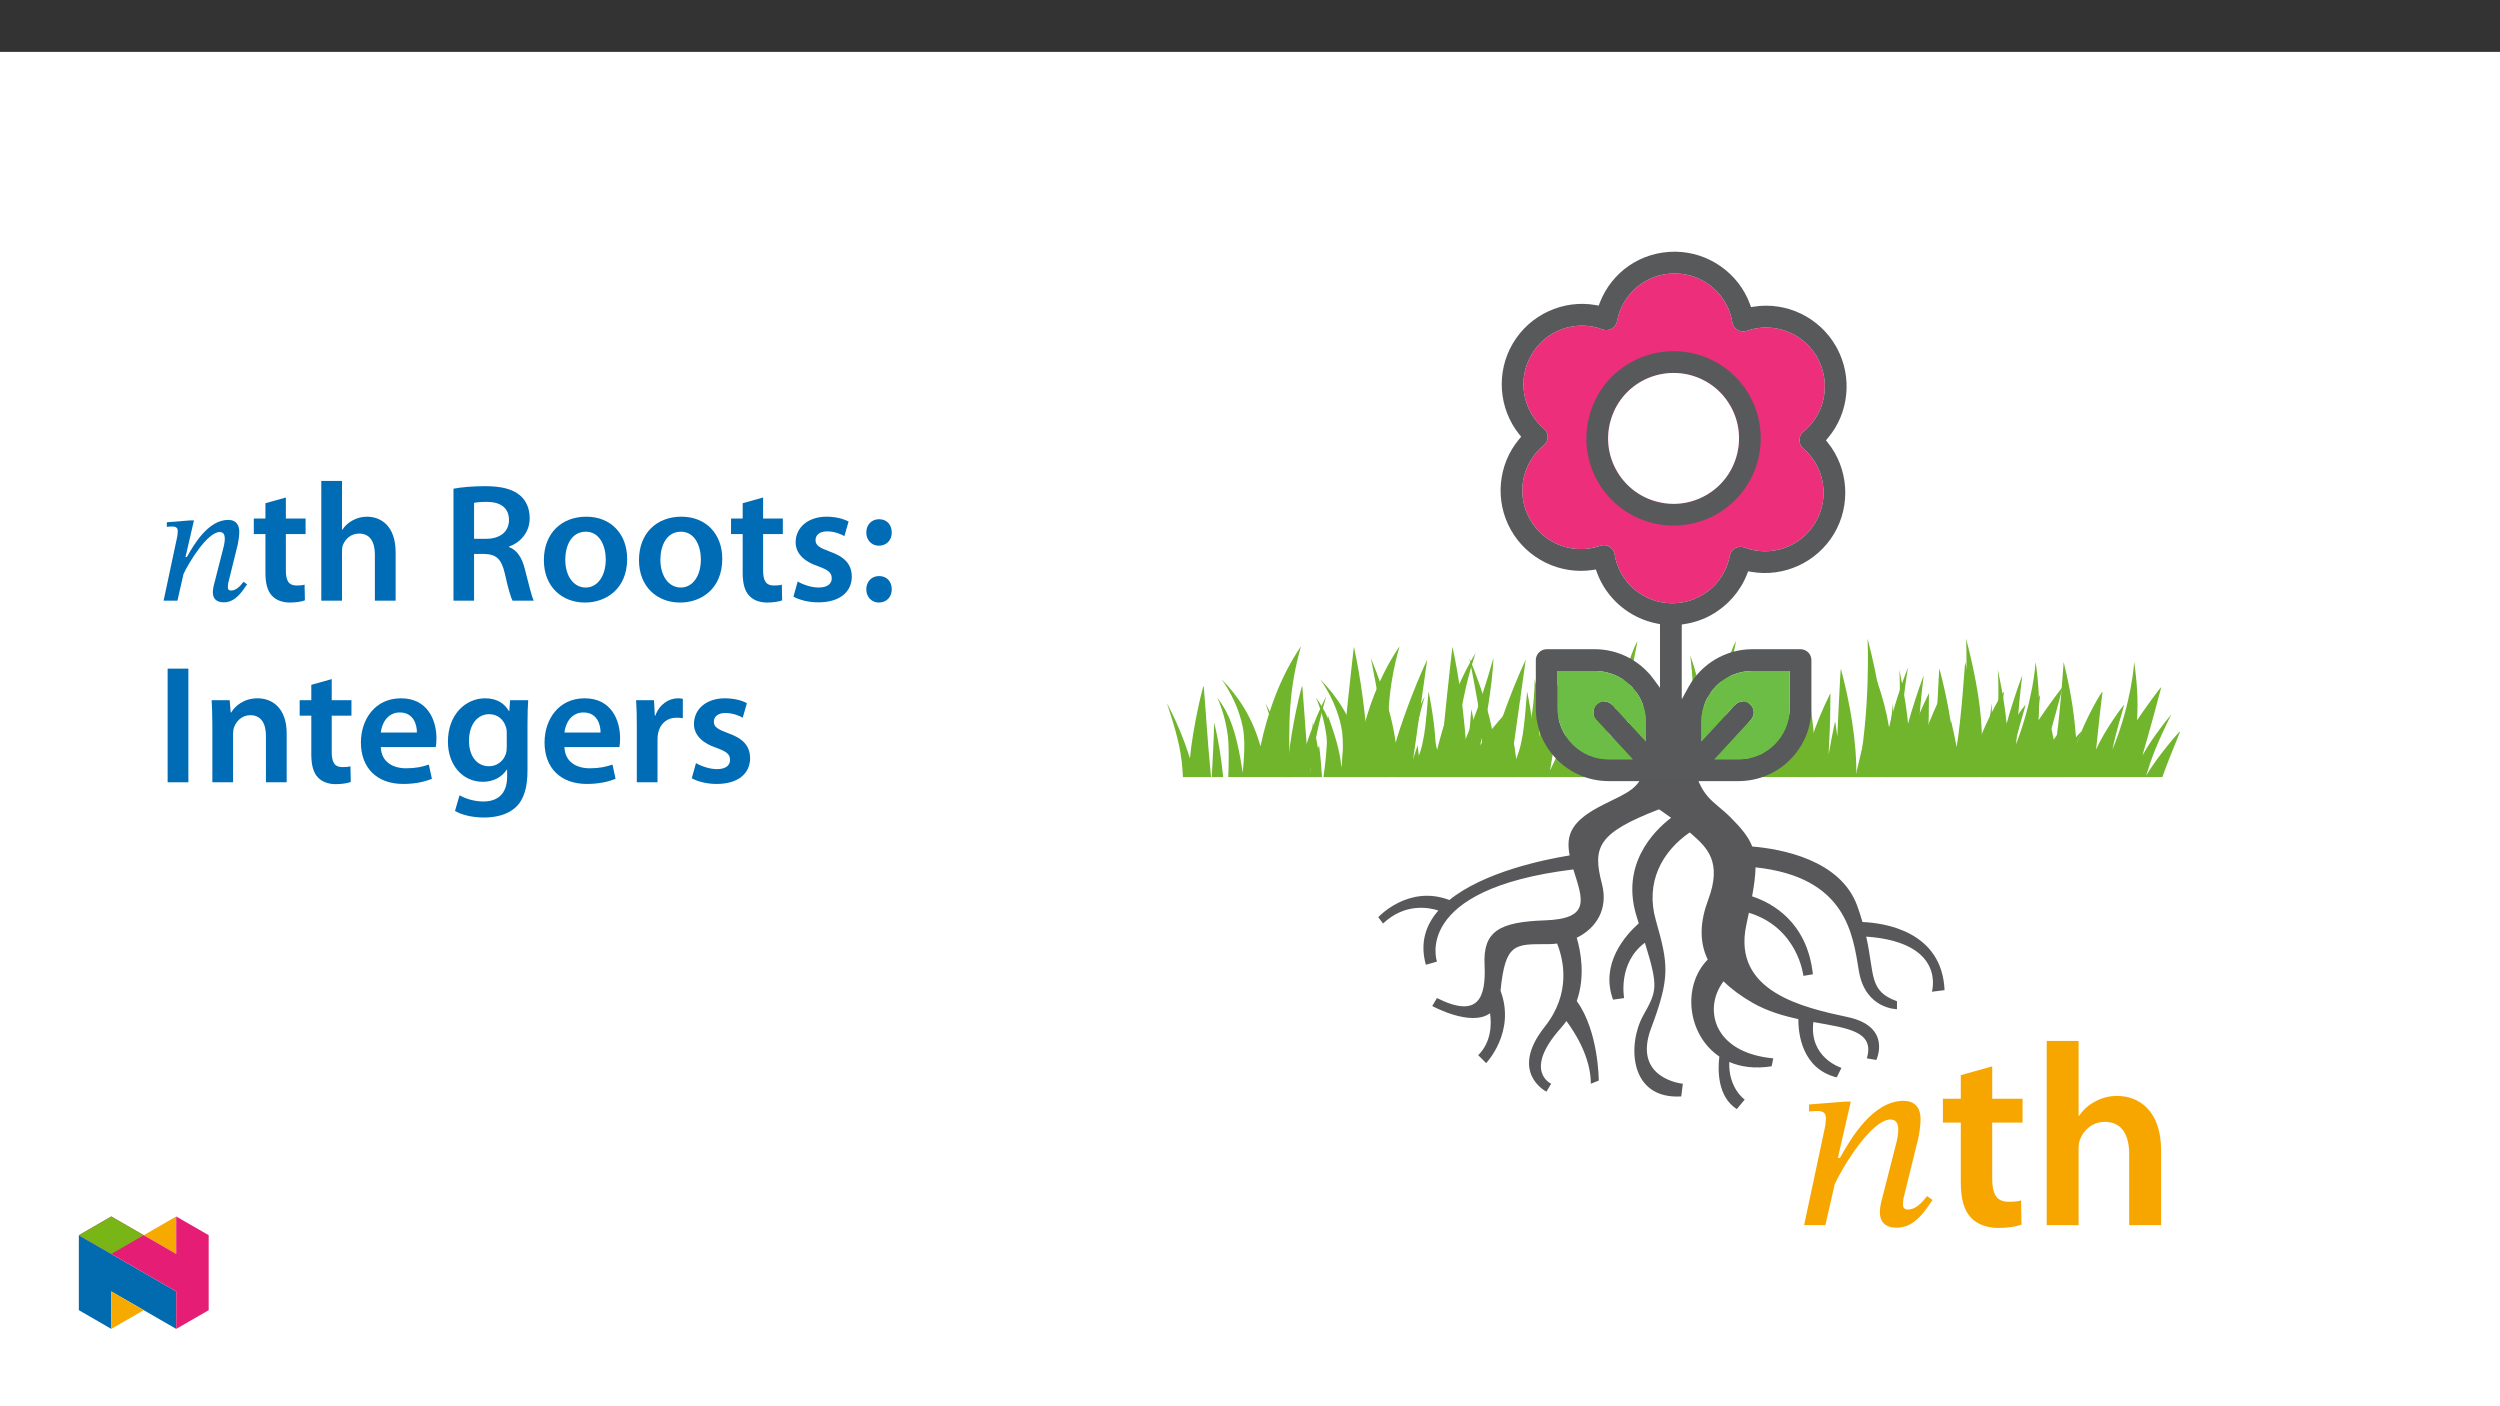 ﻿<?xml version="1.0" encoding="utf-8"?>
<svg xmlns="http://www.w3.org/2000/svg" xmlns:xlink="http://www.w3.org/1999/xlink" viewBox="0 0 960 540" version="1.1">
  <rect x="0" y="0" width="960" height="540" fill="#333333" stroke="none"/>
  <defs>
    <g>
      <symbol overflow="visible" id="glyph0-0">
        <path style="stroke:none;" d="M 31.875 -16.938 L 31.875 -18.531 C 31.875 -29.391 47.922 -37.156 47.922 -51.812 C 47.922 -62.172 39.25 -66.656 29.484 -66.656 C 19.422 -66.656 12.547 -60.969 12.547 -52.906 C 12.547 -48.219 14.453 -45.922 17.641 -45.922 C 20.031 -45.922 22.109 -47.219 22.109 -50.312 C 22.109 -54.094 20.031 -54.203 20.031 -57.484 C 20.031 -60.578 22.719 -62.859 28.594 -62.859 C 34.969 -62.859 38.953 -59.375 38.953 -51.5 C 38.953 -36.156 27.891 -32.484 27.891 -19.531 L 27.891 -16.938 Z M 35.672 -4.781 C 35.672 -7.875 33.578 -10.656 30.094 -10.656 C 26.406 -10.656 24.203 -7.969 24.203 -4.781 C 24.203 -1.5 26.109 0.797 29.984 0.797 C 33.578 0.797 35.672 -1.594 35.672 -4.781 Z M 59.281 16.844 L 59.281 -78.203 L 1 -78.203 L 1 16.844 Z M 54.094 11.562 L 6.078 11.562 L 6.078 -73.125 L 54.094 -73.125 Z M 54.094 11.562 " />
      </symbol>
      <symbol overflow="visible" id="glyph0-1">
        <path style="stroke:none;" d="M 51.906 -11.156 C 50.406 -9.266 47.922 -5.984 44.531 -5.984 C 43.141 -5.984 42.641 -6.781 42.641 -7.875 C 42.641 -9.062 42.844 -10.266 42.844 -10.266 L 48.516 -33.281 C 48.812 -34.672 49.406 -38.062 49.406 -40.641 C 49.406 -44.234 47.922 -47.719 42.844 -47.719 C 31.078 -47.719 22.609 -33.281 18.438 -25.797 L 17.641 -25.797 L 22.609 -47.422 L 20.422 -47.422 L 6.578 -46.328 L 6.578 -43.641 C 6.578 -43.641 8.562 -43.828 9.859 -43.828 C 12.156 -43.828 13.047 -42.844 13.047 -41.141 C 13.047 -39.656 12.75 -37.859 12.75 -37.859 L 4.688 0 L 12.859 0 L 16.438 -15.734 C 19.625 -22.609 30.578 -40.547 37.859 -40.547 C 40.156 -40.547 40.844 -38.859 40.844 -36.562 C 40.844 -34.562 40.156 -31.781 40.156 -31.781 L 34.266 -8.766 C 34.172 -8.266 33.766 -6.469 33.766 -4.875 C 33.766 -1.891 35.266 1 40.25 1 C 47.422 1 51.406 -5.984 54 -9.656 Z M 51.906 -11.156 " />
      </symbol>
      <symbol overflow="visible" id="glyph1-0">
        <path style="stroke:none;" d="M 0 0 L 49.812 0 L 49.812 -69.734 L 0 -69.734 Z M 24.906 -39.359 L 7.969 -64.75 L 41.844 -64.75 Z M 27.891 -34.875 L 44.828 -60.266 L 44.828 -9.469 Z M 7.969 -4.984 L 24.906 -30.391 L 41.844 -4.984 Z M 4.984 -60.266 L 21.922 -34.875 L 4.984 -9.469 Z M 4.984 -60.266 " />
      </symbol>
      <symbol overflow="visible" id="glyph1-1">
        <path style="stroke:none;" d="M 8.562 -57.578 L 8.562 -48.516 L 1.688 -48.516 L 1.688 -39.359 L 8.562 -39.359 L 8.562 -16.531 C 8.562 -10.156 9.766 -5.672 12.453 -2.891 C 14.75 -0.406 18.438 1.094 23.016 1.094 C 26.797 1.094 30.094 0.5 31.875 -0.203 L 31.688 -9.469 C 30.281 -9.062 29.094 -8.969 26.906 -8.969 C 22.219 -8.969 20.625 -11.953 20.625 -17.938 L 20.625 -39.359 L 32.281 -39.359 L 32.281 -48.516 L 20.625 -48.516 L 20.625 -60.969 Z M 8.562 -57.578 " />
      </symbol>
      <symbol overflow="visible" id="glyph1-2">
        <path style="stroke:none;" d="M 6.578 0 L 18.828 0 L 18.828 -29.094 C 18.828 -30.391 18.922 -31.688 19.328 -32.781 C 20.719 -36.469 24.109 -39.656 28.891 -39.656 C 35.672 -39.656 38.25 -34.266 38.25 -27.297 L 38.25 0 L 50.516 0 L 50.516 -28.594 C 50.516 -44.141 41.844 -49.609 33.578 -49.609 C 30.484 -49.609 27.594 -48.812 25.109 -47.422 C 22.609 -46.125 20.516 -44.234 19.031 -41.938 L 18.828 -41.938 L 18.828 -70.734 L 6.578 -70.734 Z M 6.578 0 " />
      </symbol>
      <symbol overflow="visible" id="glyph2-0">
        <path style="stroke:none;" d="M 20.719 -11 L 20.719 -12.047 C 20.719 -19.094 31.141 -24.156 31.141 -33.672 C 31.141 -40.406 25.516 -43.312 19.172 -43.312 C 12.625 -43.312 8.156 -39.625 8.156 -34.375 C 8.156 -31.344 9.391 -29.844 11.453 -29.844 C 13.016 -29.844 14.375 -30.688 14.375 -32.703 C 14.375 -35.156 13.016 -35.219 13.016 -37.359 C 13.016 -39.375 14.766 -40.859 18.578 -40.859 C 22.734 -40.859 25.312 -38.594 25.312 -33.469 C 25.312 -23.5 18.125 -21.109 18.125 -12.688 L 18.125 -11 Z M 23.188 -3.109 C 23.188 -5.109 21.828 -6.922 19.547 -6.922 C 17.156 -6.922 15.734 -5.188 15.734 -3.109 C 15.734 -0.969 16.969 0.516 19.484 0.516 C 21.828 0.516 23.188 -1.031 23.188 -3.109 Z M 38.531 10.938 L 38.531 -50.828 L 0.641 -50.828 L 0.641 10.938 Z M 35.156 7.516 L 3.953 7.516 L 3.953 -47.531 L 35.156 -47.531 Z M 35.156 7.516 " />
      </symbol>
      <symbol overflow="visible" id="glyph2-1">
        <path style="stroke:none;" d="M 33.734 -7.25 C 32.766 -6.016 31.141 -3.891 28.938 -3.891 C 28.031 -3.891 27.719 -4.406 27.719 -5.109 C 27.719 -5.891 27.844 -6.672 27.844 -6.672 L 31.531 -21.625 C 31.734 -22.531 32.109 -24.734 32.109 -26.422 C 32.109 -28.75 31.141 -31.016 27.844 -31.016 C 20.203 -31.016 14.703 -21.625 11.984 -16.766 L 11.453 -16.766 L 14.703 -30.828 L 13.281 -30.828 L 4.281 -30.109 L 4.281 -28.359 C 4.281 -28.359 5.562 -28.484 6.406 -28.484 C 7.906 -28.484 8.484 -27.844 8.484 -26.734 C 8.484 -25.766 8.281 -24.609 8.281 -24.609 L 3.047 0 L 8.359 0 L 10.688 -10.234 C 12.75 -14.703 19.875 -26.359 24.609 -26.359 C 26.094 -26.359 26.547 -25.25 26.547 -23.766 C 26.547 -22.469 26.094 -20.656 26.094 -20.656 L 22.281 -5.703 C 22.203 -5.375 21.953 -4.203 21.953 -3.172 C 21.953 -1.234 22.922 0.641 26.156 0.641 C 30.828 0.641 33.406 -3.891 35.094 -6.281 Z M 33.734 -7.25 " />
      </symbol>
      <symbol overflow="visible" id="glyph3-0">
        <path style="stroke:none;" d="M 0 0 L 32.375 0 L 32.375 -45.328 L 0 -45.328 Z M 16.188 -25.578 L 5.188 -42.094 L 27.188 -42.094 Z M 18.125 -22.656 L 29.141 -39.172 L 29.141 -6.156 Z M 5.188 -3.234 L 16.188 -19.75 L 27.188 -3.234 Z M 3.234 -39.172 L 14.25 -22.656 L 3.234 -6.156 Z M 3.234 -39.172 " />
      </symbol>
      <symbol overflow="visible" id="glyph3-1">
        <path style="stroke:none;" d="M 5.562 -37.422 L 5.562 -31.531 L 1.094 -31.531 L 1.094 -25.578 L 5.562 -25.578 L 5.562 -10.75 C 5.562 -6.609 6.344 -3.688 8.094 -1.875 C 9.578 -0.266 11.984 0.719 14.953 0.719 C 17.422 0.719 19.547 0.328 20.719 -0.125 L 20.594 -6.156 C 19.688 -5.891 18.906 -5.828 17.484 -5.828 C 14.438 -5.828 13.406 -7.766 13.406 -11.656 L 13.406 -25.578 L 20.984 -25.578 L 20.984 -31.531 L 13.406 -31.531 L 13.406 -39.625 Z M 5.562 -37.422 " />
      </symbol>
      <symbol overflow="visible" id="glyph3-2">
        <path style="stroke:none;" d="M 4.281 0 L 12.234 0 L 12.234 -18.906 C 12.234 -19.75 12.297 -20.594 12.562 -21.297 C 13.469 -23.703 15.672 -25.766 18.781 -25.766 C 23.188 -25.766 24.859 -22.281 24.859 -17.734 L 24.859 0 L 32.828 0 L 32.828 -18.578 C 32.828 -28.688 27.188 -32.25 21.828 -32.25 C 19.812 -32.25 17.938 -31.734 16.312 -30.828 C 14.703 -29.984 13.344 -28.75 12.375 -27.266 L 12.234 -27.266 L 12.234 -45.969 L 4.281 -45.969 Z M 4.281 0 " />
      </symbol>
      <symbol overflow="visible" id="glyph3-3">
        <path style="stroke:none;" d="M 4.594 0 L 12.5 0 L 12.5 -17.938 L 16.516 -17.938 C 21.047 -17.812 23.047 -16 24.344 -10.297 C 25.516 -4.859 26.609 -1.297 27.266 0 L 35.422 0 C 34.578 -1.688 33.406 -6.734 31.984 -12.172 C 30.953 -16.375 29.078 -19.422 25.906 -20.594 L 25.906 -20.781 C 30.047 -22.203 33.859 -26.031 33.859 -31.656 C 33.859 -35.422 32.5 -38.469 30.109 -40.469 C 27.125 -42.922 22.922 -43.969 16.641 -43.969 C 12.047 -43.969 7.641 -43.578 4.594 -43 Z M 12.5 -37.562 C 13.281 -37.75 14.891 -37.938 17.422 -37.938 C 22.594 -37.938 25.906 -35.672 25.906 -30.953 C 25.906 -26.609 22.594 -23.766 17.219 -23.766 L 12.5 -23.766 Z M 12.5 -37.562 " />
      </symbol>
      <symbol overflow="visible" id="glyph3-4">
        <path style="stroke:none;" d="M 18.578 -32.25 C 9.062 -32.25 2.266 -25.906 2.266 -15.547 C 2.266 -5.375 9.188 0.719 18.062 0.719 C 26.094 0.719 34.25 -4.469 34.25 -16.062 C 34.25 -25.641 27.969 -32.25 18.578 -32.25 Z M 18.391 -26.484 C 23.828 -26.484 26.031 -20.781 26.031 -15.859 C 26.031 -9.453 22.859 -5.047 18.328 -5.047 C 13.531 -5.047 10.484 -9.641 10.484 -15.734 C 10.484 -20.984 12.75 -26.484 18.391 -26.484 Z M 18.391 -26.484 " />
      </symbol>
      <symbol overflow="visible" id="glyph3-5">
        <path style="stroke:none;" d="M 2.328 -1.547 C 4.656 -0.266 8.094 0.641 11.906 0.641 C 20.266 0.641 24.734 -3.5 24.734 -9.266 C 24.672 -13.922 22.078 -16.828 16.312 -18.844 C 12.297 -20.328 10.812 -21.234 10.812 -23.25 C 10.812 -25.188 12.375 -26.609 15.219 -26.609 C 18 -26.609 20.594 -25.578 21.891 -24.797 L 23.5 -30.375 C 21.625 -31.406 18.578 -32.25 15.094 -32.25 C 7.766 -32.25 3.172 -27.969 3.172 -22.406 C 3.172 -18.641 5.703 -15.281 11.844 -13.203 C 15.734 -11.781 17.031 -10.75 17.031 -8.609 C 17.031 -6.547 15.469 -5.047 11.984 -5.047 C 9.125 -5.047 5.703 -6.281 3.953 -7.375 Z M 2.328 -1.547 " />
      </symbol>
      <symbol overflow="visible" id="glyph3-6">
        <path style="stroke:none;" d="M 8.094 -21.109 C 11.141 -21.109 13.078 -23.312 13.078 -26.156 C 13.078 -29.203 11.141 -31.281 8.219 -31.281 C 5.312 -31.281 3.297 -29.141 3.297 -26.156 C 3.297 -23.312 5.312 -21.109 8.094 -21.109 Z M 8.094 0.719 C 11.141 0.719 13.078 -1.484 13.078 -4.344 C 13.078 -7.375 11.141 -9.453 8.219 -9.453 C 5.312 -9.453 3.297 -7.312 3.297 -4.344 C 3.297 -1.484 5.312 0.719 8.094 0.719 Z M 8.094 0.719 " />
      </symbol>
      <symbol overflow="visible" id="glyph3-7">
        <path style="stroke:none;" d="M 4.594 -43.641 L 4.594 0 L 12.562 0 L 12.562 -43.641 Z M 4.594 -43.641 " />
      </symbol>
      <symbol overflow="visible" id="glyph3-8">
        <path style="stroke:none;" d="M 4.281 0 L 12.234 0 L 12.234 -18.578 C 12.234 -19.484 12.375 -20.469 12.625 -21.109 C 13.469 -23.5 15.672 -25.766 18.844 -25.766 C 23.188 -25.766 24.859 -22.344 24.859 -17.812 L 24.859 0 L 32.828 0 L 32.828 -18.719 C 32.828 -28.688 27.125 -32.25 21.625 -32.25 C 16.375 -32.25 12.953 -29.266 11.531 -26.812 L 11.328 -26.812 L 10.938 -31.531 L 4.016 -31.531 C 4.141 -28.812 4.281 -25.766 4.281 -22.141 Z M 4.281 0 " />
      </symbol>
      <symbol overflow="visible" id="glyph3-9">
        <path style="stroke:none;" d="M 31.016 -13.531 C 31.141 -14.25 31.281 -15.406 31.281 -16.906 C 31.281 -23.828 27.906 -32.25 17.672 -32.25 C 7.578 -32.25 2.266 -24.016 2.266 -15.281 C 2.266 -5.641 8.281 0.641 18.516 0.641 C 23.047 0.641 26.812 -0.188 29.531 -1.359 L 28.359 -6.797 C 25.906 -5.953 23.312 -5.375 19.625 -5.375 C 14.5 -5.375 10.094 -7.828 9.906 -13.531 Z M 9.906 -19.094 C 10.234 -22.344 12.297 -26.812 17.219 -26.812 C 22.531 -26.812 23.828 -22.016 23.766 -19.094 Z M 9.906 -19.094 " />
      </symbol>
      <symbol overflow="visible" id="glyph3-10">
        <path style="stroke:none;" d="M 32.828 -22.469 C 32.828 -26.812 32.953 -29.391 33.094 -31.531 L 26.156 -31.531 L 25.828 -27.328 L 25.703 -27.328 C 24.219 -29.922 21.438 -32.25 16.578 -32.25 C 9 -32.25 2.266 -25.969 2.266 -15.609 C 2.266 -6.672 7.828 -0.188 15.672 -0.188 C 19.875 -0.188 23.047 -2.078 24.859 -4.859 L 25 -4.859 L 25 -2.141 C 25 4.656 21.109 7.375 15.922 7.375 C 12.109 7.375 8.734 6.156 6.734 4.984 L 4.984 11 C 7.703 12.625 11.984 13.531 16 13.531 C 20.328 13.531 24.922 12.625 28.172 9.719 C 31.469 6.734 32.828 2 32.828 -4.594 Z M 24.859 -13.797 C 24.859 -12.891 24.797 -11.781 24.547 -11 C 23.641 -8.094 21.047 -6.156 18.062 -6.156 C 13.078 -6.156 10.359 -10.484 10.359 -15.859 C 10.359 -22.281 13.656 -26.156 18.125 -26.156 C 21.5 -26.156 23.766 -23.953 24.609 -21.047 C 24.797 -20.391 24.859 -19.688 24.859 -18.906 Z M 24.859 -13.797 " />
      </symbol>
      <symbol overflow="visible" id="glyph3-11">
        <path style="stroke:none;" d="M 4.281 0 L 12.234 0 L 12.234 -16.375 C 12.234 -17.219 12.297 -18.062 12.438 -18.781 C 13.141 -22.406 15.797 -24.797 19.547 -24.797 C 20.531 -24.797 21.234 -24.734 21.953 -24.609 L 21.953 -32.047 C 21.297 -32.188 20.844 -32.25 20.078 -32.25 C 16.641 -32.25 12.953 -29.984 11.391 -25.578 L 11.203 -25.578 L 10.875 -31.531 L 4.016 -31.531 C 4.203 -28.75 4.281 -25.641 4.281 -21.375 Z M 4.281 0 " />
      </symbol>
    </g>
    <clipPath id="clip1">
      <path d="M 760 254 L 837.184 254 L 837.184 299 L 760 299 Z M 760 254 " />
    </clipPath>
    <clipPath id="clip2">
      <path d="M 448.145 263 L 466 263 L 466 299 L 448.145 299 Z M 448.145 263 " />
    </clipPath>
    <clipPath id="clip3">
      <path d="M 529 291 L 747 291 L 747 425.898 L 529 425.898 Z M 529 291 " />
    </clipPath>
    <clipPath id="clip4">
      <path d="M 576 96.652 L 710 96.652 L 710 300 L 576 300 Z M 576 96.652 " />
    </clipPath>
    <clipPath id="clip5">
      <path d="M 30.277 474 L 68 474 L 68 510.301 L 30.277 510.301 Z M 30.277 474 " />
    </clipPath>
    <clipPath id="clip6">
      <path d="M 42 495 L 56 495 L 56 510.301 L 42 510.301 Z M 42 495 " />
    </clipPath>
    <clipPath id="clip7">
      <path d="M 55 467.125 L 68 467.125 L 68 482 L 55 482 Z M 55 467.125 " />
    </clipPath>
    <clipPath id="clip8">
      <path d="M 30.277 467.125 L 80.133 467.125 L 80.133 510.301 L 30.277 510.301 Z M 30.277 467.125 " />
    </clipPath>
    <clipPath id="clip9">
      <path d="M 30.277 467.125 L 56 467.125 L 56 482 L 30.277 482 Z M 30.277 467.125 " />
    </clipPath>
  </defs>
  <g id="surface1">
    <path style=" stroke:none;fill-rule:nonzero;fill:rgb(100%,100%,100%);fill-opacity:1;" d="M 0 559.926 L 960 559.926 L 960 19.926 L 0 19.926 Z M 0 559.926 " />
    <path style=" stroke:none;fill-rule:nonzero;fill:rgb(92.899%,17.999%,47.8%);fill-opacity:1;" d="M 592.848 164.598 C 584.555 157.496 582.57 145.516 588.141 136.109 C 593.688 126.684 605.141 122.633 615.379 126.492 C 616.539 126.93 617.824 126.828 618.902 126.219 C 619.984 125.605 620.734 124.559 620.957 123.34 C 622.93 112.676 632.176 105.008 643.004 105.008 C 643.098 105.008 643.191 105.008 643.285 105.008 C 654.219 105.125 663.441 113.02 665.219 123.777 C 665.418 125 666.145 126.066 667.211 126.695 C 668.281 127.324 669.562 127.449 670.734 127.035 C 680.512 123.578 691.52 127.371 697.109 136.066 L 697.152 136.043 L 697.441 136.496 L 697.816 137.238 C 703.203 146.871 700.984 158.875 692.527 165.762 C 691.562 166.547 691 167.707 690.984 168.949 C 690.969 170.188 691.496 171.363 692.438 172.172 C 700.715 179.289 702.68 191.27 697.109 200.656 C 691.523 210.07 680.059 214.105 669.84 210.234 C 668.676 209.793 667.391 209.895 666.312 210.5 C 665.23 211.105 664.48 212.152 664.254 213.371 C 663.02 219.918 658.965 225.547 653.121 228.816 C 649.797 230.676 645.934 231.66 641.949 231.66 C 630.953 231.523 621.75 223.613 619.996 212.848 C 619.797 211.625 619.074 210.562 618.008 209.93 C 616.938 209.297 615.66 209.168 614.492 209.578 C 604.184 213.191 592.809 208.906 587.461 199.383 C 582.094 189.859 584.332 177.922 592.781 171.008 C 593.742 170.219 594.297 169.059 594.312 167.816 C 594.324 166.578 593.793 165.406 592.848 164.598 " />
    <path style=" stroke:none;fill-rule:nonzero;fill:rgb(43.9%,70.999%,17.299%);fill-opacity:1;" d="M 750.664 298.402 C 750.961 284.961 748.145 269.551 744.75 256.777 C 744.75 256.789 744.746 256.805 744.746 256.82 C 744.742 256.809 744.738 256.797 744.734 256.781 C 744.555 256.602 743.375 282.637 743.367 282.891 C 743.035 280.141 742.84 278.781 742.574 277.141 C 742.574 277.16 742.57 277.176 742.566 277.195 C 742.484 276.375 740.184 288.848 740.047 289.672 C 740.199 284.066 740.738 280.648 740.719 266.277 C 740.711 266.293 740.703 266.305 740.699 266.32 C 740.699 266.234 740.656 266.242 740.656 266.266 C 734.113 279.691 732.051 287.734 730.535 295.406 C 729.801 280.922 730.02 273.035 732.609 256.605 C 732.598 256.633 732.586 256.66 732.574 256.684 C 732.582 256.66 732.582 256.633 732.586 256.605 C 732.602 256.578 732.547 256.566 732.547 256.59 C 730.297 262.258 727.016 272.059 725.402 279.32 C 724.395 273.402 723.199 268.488 720.75 261.398 C 720.84 262.582 721.23 276.555 717.785 293.887 C 717.656 289.098 717.402 284.82 717.031 280.34 C 717.023 280.359 717.02 280.375 717.016 280.395 C 716.906 279.219 713.336 294.395 712.465 298.402 Z M 750.664 298.402 " />
    <g clip-path="url(#clip1)" clip-rule="nonzero">
      <path style=" stroke:none;fill-rule:nonzero;fill:rgb(43.9%,70.999%,17.299%);fill-opacity:1;" d="M 830.344 298.402 C 832.051 293.465 834.258 288.246 837.184 280.914 C 837.172 280.926 837.164 280.934 837.156 280.945 C 837.617 279.828 827.965 291.059 824.102 297.898 C 826.254 290.906 828.168 285.672 833.715 274.492 C 833.699 274.508 833.684 274.523 833.672 274.539 C 833.723 274.445 833.664 274.422 833.664 274.457 C 829.883 279.043 825.52 284.949 822.688 290.125 C 822.812 289.664 826.312 277.742 829.906 263.977 C 829.898 263.984 829.895 263.996 829.883 264.004 C 830.207 262.953 822.895 273.137 820.613 276.605 C 821.125 269.23 820.598 261.66 819.551 254.344 C 819.547 254.363 819.543 254.379 819.535 254.398 C 819.523 254.305 819.516 254.324 819.516 254.324 C 819.516 254.324 818.691 269.496 811.195 287.82 C 812.664 280.535 814.27 275.922 815.676 270.727 C 815.668 270.738 815.66 270.746 815.652 270.758 C 815.871 269.953 808.23 280.23 804.895 287.832 C 805.887 278.07 806.703 270.969 807.348 265.719 C 807.34 265.73 807.332 265.742 807.324 265.758 C 807.473 264.645 800.797 275.895 797.375 285.754 C 796.723 275.996 795.566 266.816 792.453 254.273 C 792.449 254.289 792.449 254.305 792.449 254.32 C 792.445 254.305 792.441 254.293 792.438 254.281 C 792.438 254.281 790.984 276.324 789.195 286.867 C 788.52 283.277 787.945 280.551 787.07 276.883 C 787.066 276.891 787.062 276.902 787.059 276.91 C 787.051 276.883 787.047 276.859 787.016 276.891 C 785.371 282.508 784.281 287.363 783.316 292.352 C 781.484 282.016 783.297 268.266 783.414 266.84 C 783.406 266.855 783.398 266.875 783.387 266.895 C 783.406 266.793 783.352 266.797 783.352 266.824 C 779.82 274.094 776.367 282.762 774.082 289.629 C 774.191 283.93 774.91 272.621 776.539 259.535 C 776.531 259.562 776.52 259.586 776.512 259.613 C 776.527 259.496 776.48 259.504 776.48 259.535 C 774.32 265.227 771.859 273.008 770.531 277.887 C 770.145 273.996 769.625 268.773 767.199 257.281 L 767.195 257.367 C 767.195 257.367 768.324 275.148 765.18 291.453 C 765.234 287.34 765.285 284.113 764.77 270.277 C 764.762 270.312 764.758 270.352 764.754 270.391 C 764.746 270.223 764.727 270.254 764.727 270.254 C 764.727 270.254 763.734 280.996 760.676 298.402 Z M 830.344 298.402 " />
    </g>
    <path style=" stroke:none;fill-rule:nonzero;fill:rgb(43.9%,70.999%,17.299%);fill-opacity:1;" d="M 751.086 298.402 L 760.059 298.402 C 760.68 290.129 763.629 278.609 755.023 245.352 L 755 245.316 C 755 245.316 756.266 272.848 751.086 298.402 " />
    <path style=" stroke:none;fill-rule:nonzero;fill:rgb(43.9%,70.999%,17.299%);fill-opacity:1;" d="M 676.031 298.102 C 676.039 288.246 676.328 286.195 674.762 275.277 C 674.758 275.293 674.754 275.312 674.746 275.328 C 674.738 275.285 674.742 275.234 674.699 275.277 C 670.902 293.031 672.895 283.828 670.645 293.402 C 671.695 283.238 671.672 268.688 671.469 258.492 L 671.449 258.57 C 671.449 257.543 667.438 277.945 666.594 281.777 C 666.449 277.684 666.227 274.113 665.797 270.168 L 665.781 270.215 C 665.773 270.133 665.734 270.125 665.734 270.16 C 665.324 271.613 663.52 277.664 662.125 283.168 C 662.949 264.742 663.609 261.32 666.602 246.383 C 666.59 246.418 666.574 246.449 666.562 246.48 C 666.844 245.062 659.426 259.906 655.77 289.336 C 655.957 277.785 653.078 262.969 649.133 251.891 C 649.133 251.91 649.137 251.93 649.137 251.949 C 649.133 251.934 649.125 251.914 649.121 251.898 C 649.121 251.887 649.051 251.574 649.262 253.477 C 649.793 259.562 649.625 255.66 649.961 261.977 C 650.184 266.543 650.094 271.367 649.883 274.035 C 649.746 275.879 649.43 279.926 649.039 282.371 C 647.762 290.285 647.59 290.969 646.758 295.18 C 645.441 282.176 645.656 281.941 645.801 278.898 C 645.789 278.922 645.785 278.949 645.777 278.973 C 645.777 278.844 645.738 278.855 645.738 278.891 C 644.438 283.383 642.84 290.902 641.418 298.102 Z M 676.031 298.102 " />
    <path style=" stroke:none;fill-rule:nonzero;fill:rgb(43.9%,70.999%,17.299%);fill-opacity:1;" d="M 676.266 298.102 L 690.41 298.102 C 690.512 291.598 692.109 273.719 692.77 264.422 C 692.762 264.441 692.754 264.457 692.742 264.477 C 692.754 264.375 692.707 264.383 692.707 264.406 C 688.633 273.938 687.281 278.266 685.633 283.305 C 684.973 271.828 682.922 264.875 679.301 254.535 L 679.301 254.582 C 679.273 254.508 679.23 254.516 679.246 254.551 C 679.93 270.953 680.312 279.02 676.266 298.102 " />
    <path style=" stroke:none;fill-rule:nonzero;fill:rgb(43.9%,70.999%,17.299%);fill-opacity:1;" d="M 697.543 298.402 C 697.301 289.664 696.723 280.727 694.148 262.598 C 694.148 262.625 694.145 262.652 694.141 262.68 C 694.125 262.547 694.109 262.574 694.109 262.574 C 694.109 262.574 692.379 285.902 690.562 298.402 Z M 697.543 298.402 " />
    <path style=" stroke:none;fill-rule:nonzero;fill:rgb(43.9%,70.999%,17.299%);fill-opacity:1;" d="M 505.258 267.824 C 505.898 269.012 508.156 274.668 509.105 280.98 C 509.902 284.859 509.684 294.352 509.492 298.402 L 533.227 298.402 C 532.438 276.734 532.863 264.418 537.391 248.336 C 537.379 248.352 537.371 248.363 537.363 248.375 C 537.367 248.359 537.371 248.344 537.375 248.332 C 537.375 248.305 537.336 248.293 537.336 248.316 C 529.598 259.688 524.723 273.133 521.879 286.582 C 518.711 275.363 513.414 267.406 506.918 260.828 C 506.934 260.852 506.949 260.879 506.965 260.902 C 506.965 260.902 513.668 269.594 515.383 281.035 C 515.945 286.344 515.551 291.746 515.043 296.797 C 512.496 279.039 509.113 273.055 505.258 267.824 " />
    <path style=" stroke:none;fill-rule:nonzero;fill:rgb(43.9%,70.999%,17.299%);fill-opacity:1;" d="M 621.398 298.402 L 632.922 298.402 C 632.422 291.406 633.695 284.984 638.711 265.883 C 638.703 265.895 638.695 265.906 638.688 265.922 C 638.691 265.906 638.695 265.891 638.699 265.875 C 638.699 264.512 631.172 278.52 628.965 283.445 C 629.289 275.73 629.012 268.121 627.164 260.664 C 627.164 260.684 627.164 260.703 627.164 260.723 C 627.164 260.723 627.176 266.109 626.387 272.176 L 626.422 272.023 C 625.504 278.652 622.562 292.945 621.398 298.402 " />
    <path style=" stroke:none;fill-rule:nonzero;fill:rgb(43.9%,70.999%,17.299%);fill-opacity:1;" d="M 618.754 282.934 C 618.648 282.145 615.152 294.449 614.953 295.223 C 614.852 292.762 614.848 292.469 614.73 290.234 C 614.727 290.242 614.719 290.254 614.711 290.262 C 614.668 289.723 611.508 295.98 610.312 298.402 L 620.785 298.402 C 620.387 293.34 619.734 288.301 618.77 282.895 C 618.766 282.91 618.758 282.918 618.754 282.934 " />
    <path style=" stroke:none;fill-rule:nonzero;fill:rgb(43.9%,70.999%,17.299%);fill-opacity:1;" d="M 537.012 282.633 C 536.906 281.844 533.406 294.148 533.211 294.922 C 533.109 292.461 533.105 292.168 532.988 289.934 C 532.98 289.945 532.977 289.953 532.969 289.965 C 532.922 289.422 529.766 295.68 528.566 298.102 L 539.043 298.102 C 538.641 293.039 537.992 288 537.027 282.594 C 537.02 282.609 537.016 282.621 537.012 282.633 " />
    <path style=" stroke:none;fill-rule:nonzero;fill:rgb(43.9%,70.999%,17.299%);fill-opacity:1;" d="M 640.379 282.633 C 640.273 281.844 636.773 294.148 636.578 294.922 C 636.477 292.461 636.473 292.168 636.355 289.934 C 636.348 289.945 636.344 289.953 636.336 289.965 C 636.293 289.422 633.133 295.68 631.934 298.102 L 642.41 298.102 C 642.008 293.039 641.359 288 640.395 282.594 C 640.387 282.609 640.383 282.621 640.379 282.633 " />
    <path style=" stroke:none;fill-rule:nonzero;fill:rgb(43.9%,70.999%,17.299%);fill-opacity:1;" d="M 545.422 298.402 C 545.281 294.777 544.98 290.918 544.371 286.195 C 544.367 286.211 544.363 286.223 544.355 286.238 C 544.352 286.172 541.09 296.207 541.066 296.27 C 542.27 287.012 544.355 276.652 547.051 267.637 C 547.039 267.66 547.027 267.684 547.016 267.707 C 547.051 267.586 547.027 267.582 546.996 267.609 C 542.031 277.23 538.246 288.891 535.836 298.402 Z M 545.422 298.402 " />
    <path style=" stroke:none;fill-rule:nonzero;fill:rgb(43.9%,70.999%,17.299%);fill-opacity:1;" d="M 610.109 298.402 C 613.395 285.766 617.359 277.859 621.816 268.164 C 621.809 268.176 621.797 268.184 621.785 268.191 C 622.242 267.199 611.859 277.465 606.211 286.215 C 608.25 278.273 610.883 263.617 611.336 252.852 C 611.328 252.875 611.32 252.902 611.312 252.93 C 611.316 252.801 611.293 252.801 611.273 252.844 C 605.395 273.609 600.898 283.543 595.156 296.246 C 598.086 279.164 599.078 266.867 604.434 250.953 C 604.422 250.973 604.41 250.992 604.398 251.008 C 604.445 250.891 604.387 250.891 604.387 250.926 C 597.223 262.547 592.086 277.344 589.035 290.699 C 589.672 283.844 587.688 271.551 586.426 265.625 C 586.422 265.645 586.422 265.668 586.418 265.695 C 586.402 265.602 586.391 265.617 586.391 265.617 C 586.359 265.617 586.184 268.168 586.184 268.195 C 586.129 268.762 585.598 274.824 585.543 275.488 C 585.379 277.668 585.027 279.789 584.738 282.055 C 583.734 287.945 582.965 289.445 581.23 294.02 C 580.348 296.094 579.988 296.973 579.633 297.754 C 580.051 295.004 585.336 257.168 585.859 253.512 C 585.848 253.527 585.84 253.547 585.828 253.566 C 585.836 253.527 585.848 253.477 585.809 253.477 C 585.809 253.477 585.805 253.48 585.797 253.488 C 580.211 265.449 575.027 280.387 573.82 285.211 C 572.723 277.523 570.445 267.844 564.254 252.695 C 564.258 252.719 564.266 252.746 564.266 252.77 C 564.258 252.746 564.25 252.723 564.242 252.703 C 564.242 252.598 567.449 268.98 568.227 274.602 C 569.188 281.953 569.457 289.918 569.027 298.273 C 568.137 289.031 566.75 280.41 565.012 272.348 L 565.004 272.414 C 564.977 272.246 563.379 291.16 563.379 291.203 C 562.273 273.652 560.277 260.188 557.785 248.488 C 557.781 248.508 557.777 248.531 557.777 248.551 C 557.762 248.5 557.766 248.449 557.723 248.492 C 557.52 250.25 553.973 280.941 553.035 294.84 C 552.367 289.574 551.66 285.484 547.781 274.852 L 547.781 274.891 C 547.777 274.883 547.773 274.871 547.77 274.859 C 547.77 273.566 547.715 288.207 546.039 298.402 Z M 610.109 298.402 " />
    <path style=" stroke:none;fill-rule:nonzero;fill:rgb(43.9%,70.999%,17.299%);fill-opacity:1;" d="M 507.555 298.402 C 506.816 291.207 505.746 284.09 504.082 277.469 C 504.082 277.488 504.078 277.504 504.078 277.523 C 504.078 277.523 504 283.793 503.156 298.402 Z M 507.555 298.402 " />
    <path style=" stroke:none;fill-rule:nonzero;fill:rgb(43.9%,70.999%,17.299%);fill-opacity:1;" d="M 492.082 298.402 L 502.883 298.402 C 501.289 281.973 501.082 275.285 500.066 263.355 C 500.059 263.375 500.055 263.395 500.047 263.41 C 499.977 262.609 495.953 278.637 494.777 291.238 C 492.586 284.117 489.562 276.836 486.016 270.199 C 486.023 270.227 486.035 270.254 486.043 270.281 L 486.004 270.207 C 486.004 270.207 485.844 269.844 486.641 272.152 C 490.238 283.188 491.758 289.719 492.082 298.402 " />
    <path style=" stroke:none;fill-rule:nonzero;fill:rgb(43.9%,70.999%,17.299%);fill-opacity:1;" d="M 712.816 298.402 C 713.113 284.961 710.297 269.551 706.902 256.777 C 706.902 256.789 706.902 256.805 706.898 256.82 C 706.895 256.809 706.895 256.797 706.891 256.781 C 706.707 256.602 705.531 282.637 705.52 282.891 C 705.188 280.141 704.992 278.781 704.73 277.141 C 704.727 277.16 704.723 277.176 704.719 277.195 C 704.637 276.375 702.336 288.848 702.199 289.672 C 702.352 284.066 702.891 280.648 702.871 266.277 C 702.867 266.293 702.859 266.305 702.852 266.32 C 702.852 266.234 702.809 266.242 702.809 266.266 C 696.27 279.691 694.203 287.734 692.688 295.406 C 691.953 280.922 692.176 273.035 694.762 256.605 C 694.75 256.633 694.738 256.66 694.73 256.684 C 694.734 256.66 694.738 256.633 694.742 256.605 C 694.754 256.578 694.699 256.566 694.699 256.59 C 692.453 262.258 689.172 272.059 687.555 279.32 C 686.547 273.402 685.352 268.488 682.902 261.398 C 682.996 262.582 683.383 276.555 679.941 293.887 C 679.812 289.098 679.555 284.82 679.184 280.34 C 679.18 280.359 679.172 280.375 679.168 280.395 C 679.059 279.219 675.488 294.395 674.617 298.402 Z M 712.816 298.402 " />
    <path style=" stroke:none;fill-rule:nonzero;fill:rgb(43.9%,70.999%,17.299%);fill-opacity:1;" d="M 792.496 298.402 C 794.203 293.465 796.41 288.246 799.336 280.914 C 799.328 280.926 799.316 280.934 799.309 280.945 C 799.77 279.828 790.121 291.059 786.254 297.898 C 788.406 290.906 790.32 285.672 795.867 274.492 C 795.852 274.508 795.836 274.523 795.824 274.539 C 795.879 274.445 795.816 274.422 795.816 274.457 C 792.035 279.043 787.676 284.949 784.84 290.125 C 784.965 289.664 788.465 277.742 792.062 263.977 C 792.055 263.984 792.047 263.996 792.039 264.004 C 792.363 262.953 785.047 273.137 782.766 276.605 C 783.281 269.23 782.754 261.66 781.703 254.344 C 781.699 254.363 781.695 254.379 781.691 254.398 C 781.676 254.305 781.668 254.324 781.668 254.324 C 781.668 254.324 780.844 269.496 773.348 287.82 C 774.816 280.535 776.422 275.922 777.828 270.727 C 777.82 270.738 777.812 270.746 777.805 270.758 C 778.027 269.953 770.383 280.23 767.047 287.832 C 768.039 278.07 768.855 270.969 769.5 265.719 C 769.492 265.73 769.484 265.742 769.477 265.758 C 769.625 264.645 762.953 275.895 759.527 285.754 C 758.879 275.996 757.719 266.816 754.605 254.273 C 754.605 254.289 754.605 254.305 754.602 254.32 C 754.598 254.305 754.594 254.293 754.594 254.281 C 754.594 254.281 753.137 276.324 751.352 286.867 C 750.676 283.277 750.102 280.551 749.223 276.883 C 749.219 276.891 749.215 276.902 749.215 276.91 C 749.207 276.883 749.199 276.859 749.168 276.891 C 747.523 282.508 746.434 287.363 745.469 292.352 C 743.641 282.016 745.449 268.266 745.566 266.84 C 745.559 266.855 745.551 266.875 745.539 266.895 C 745.559 266.793 745.508 266.797 745.508 266.824 C 741.973 274.094 738.523 282.762 736.234 289.629 C 736.344 283.93 737.066 272.621 738.695 259.535 C 738.684 259.562 738.676 259.586 738.664 259.613 C 738.68 259.496 738.633 259.504 738.633 259.535 C 736.477 265.227 734.012 273.008 732.684 277.887 C 732.297 273.996 731.777 268.773 729.355 257.281 L 729.352 257.367 C 729.352 257.367 730.48 275.148 727.332 291.453 C 727.387 287.34 727.438 284.113 726.922 270.277 C 726.918 270.312 726.91 270.352 726.906 270.391 C 726.898 270.223 726.879 270.254 726.879 270.254 C 726.879 270.254 725.887 280.996 722.828 298.402 Z M 792.496 298.402 " />
    <path style=" stroke:none;fill-rule:nonzero;fill:rgb(43.9%,70.999%,17.299%);fill-opacity:1;" d="M 713.238 298.402 L 722.211 298.402 C 722.832 290.129 725.781 278.609 717.18 245.352 L 717.152 245.316 C 717.152 245.316 718.418 272.848 713.238 298.402 " />
    <path style=" stroke:none;fill-rule:nonzero;fill:rgb(43.9%,70.999%,17.299%);fill-opacity:1;" d="M 638.188 298.102 C 638.191 288.246 638.484 286.195 636.914 275.277 C 636.91 275.293 636.906 275.312 636.902 275.328 C 636.895 275.285 636.895 275.234 636.855 275.277 C 633.055 293.031 635.047 283.828 632.801 293.402 C 633.848 283.238 633.824 268.688 633.621 258.492 C 633.617 258.516 633.609 258.543 633.602 258.57 C 633.602 257.543 629.59 277.945 628.75 281.777 C 628.602 277.684 628.379 274.113 627.949 270.168 L 627.934 270.215 C 627.926 270.133 627.891 270.125 627.891 270.16 C 627.477 271.613 625.676 277.664 624.281 283.168 C 625.102 264.742 625.762 261.32 628.758 246.383 C 628.742 246.418 628.73 246.449 628.715 246.48 C 628.996 245.062 621.578 259.906 617.922 289.336 C 618.109 277.785 615.23 262.969 611.289 251.891 C 611.289 251.91 611.289 251.93 611.289 251.949 C 611.285 251.934 611.281 251.914 611.273 251.898 C 611.273 251.887 611.207 251.574 611.414 253.477 C 611.945 259.562 611.777 255.66 612.113 261.977 C 612.34 266.543 612.246 271.367 612.039 274.035 C 611.902 275.879 611.586 279.926 611.191 282.371 C 609.914 290.285 609.742 290.969 608.91 295.18 C 607.598 282.176 607.812 281.941 607.953 278.898 C 607.945 278.922 607.938 278.949 607.93 278.973 C 607.93 278.844 607.891 278.855 607.891 278.891 C 606.59 283.383 604.992 290.902 603.574 298.102 Z M 638.188 298.102 " />
    <path style=" stroke:none;fill-rule:nonzero;fill:rgb(43.9%,70.999%,17.299%);fill-opacity:1;" d="M 638.418 298.102 L 652.562 298.102 C 652.664 291.598 654.262 273.719 654.922 264.422 C 654.914 264.441 654.906 264.457 654.898 264.477 C 654.906 264.375 654.859 264.383 654.859 264.406 C 650.789 273.938 649.434 278.266 647.785 283.305 C 647.125 271.828 645.078 264.875 641.457 254.535 L 641.457 254.582 C 641.426 254.508 641.383 254.516 641.402 254.551 C 642.086 270.953 642.465 279.02 638.418 298.102 " />
    <path style=" stroke:none;fill-rule:nonzero;fill:rgb(43.9%,70.999%,17.299%);fill-opacity:1;" d="M 659.699 298.402 C 659.457 289.664 658.875 280.727 656.305 262.598 C 656.301 262.625 656.297 262.652 656.293 262.68 C 656.277 262.547 656.262 262.574 656.262 262.574 C 656.262 262.574 654.531 285.902 652.719 298.402 Z M 659.699 298.402 " />
    <path style=" stroke:none;fill-rule:nonzero;fill:rgb(43.9%,70.999%,17.299%);fill-opacity:1;" d="M 467.41 267.824 C 468.055 269.012 470.309 274.668 471.258 280.98 C 472.055 284.859 471.836 294.352 471.648 298.402 L 495.383 298.402 C 494.594 276.734 495.016 264.418 499.543 248.336 C 499.535 248.352 499.523 248.363 499.516 248.375 C 499.523 248.359 499.523 248.344 499.531 248.332 C 499.531 248.305 499.488 248.293 499.488 248.316 C 491.75 259.688 486.875 273.133 484.031 286.582 C 480.863 275.363 475.566 267.406 469.07 260.828 C 469.086 260.852 469.102 260.879 469.117 260.902 C 469.117 260.902 475.824 269.594 477.535 281.035 C 478.102 286.344 477.703 291.746 477.195 296.797 C 474.648 279.039 471.266 273.055 467.41 267.824 " />
    <path style=" stroke:none;fill-rule:nonzero;fill:rgb(43.9%,70.999%,17.299%);fill-opacity:1;" d="M 583.551 298.402 L 595.074 298.402 C 594.574 291.406 595.848 284.984 600.867 265.883 C 600.855 265.895 600.852 265.906 600.84 265.922 C 600.844 265.906 600.848 265.891 600.852 265.875 C 600.852 264.512 593.328 278.52 591.117 283.445 C 591.441 275.73 591.168 268.121 589.32 260.664 L 589.32 260.723 C 589.32 260.723 589.332 266.109 588.539 272.176 L 588.578 272.023 C 587.66 278.652 584.715 292.945 583.551 298.402 " />
    <path style=" stroke:none;fill-rule:nonzero;fill:rgb(43.9%,70.999%,17.299%);fill-opacity:1;" d="M 580.91 282.934 C 580.805 282.145 577.305 294.449 577.105 295.223 C 577.004 292.762 577.004 292.469 576.887 290.234 C 576.879 290.242 576.871 290.254 576.867 290.262 C 576.82 289.723 573.664 295.98 572.465 298.402 L 582.941 298.402 C 582.539 293.34 581.891 288.301 580.922 282.895 C 580.918 282.91 580.914 282.918 580.91 282.934 " />
    <path style=" stroke:none;fill-rule:nonzero;fill:rgb(43.9%,70.999%,17.299%);fill-opacity:1;" d="M 499.164 282.633 C 499.059 281.844 495.562 294.148 495.363 294.922 C 495.262 292.461 495.258 292.168 495.141 289.934 C 495.137 289.945 495.129 289.953 495.121 289.965 C 495.078 289.422 491.918 295.68 490.723 298.102 L 501.195 298.102 C 500.797 293.039 500.145 288 499.18 282.594 C 499.176 282.609 499.168 282.621 499.164 282.633 " />
    <path style=" stroke:none;fill-rule:nonzero;fill:rgb(43.9%,70.999%,17.299%);fill-opacity:1;" d="M 602.531 282.633 C 602.426 281.844 598.93 294.148 598.73 294.922 C 598.629 292.461 598.625 292.168 598.508 289.934 C 598.504 289.945 598.496 289.953 598.488 289.965 C 598.445 289.422 595.285 295.68 594.09 298.102 L 604.562 298.102 C 604.164 293.039 603.512 288 602.547 282.594 C 602.543 282.609 602.539 282.621 602.531 282.633 " />
    <path style=" stroke:none;fill-rule:nonzero;fill:rgb(43.9%,70.999%,17.299%);fill-opacity:1;" d="M 507.574 298.402 C 507.434 294.777 507.137 290.918 506.527 286.195 C 506.52 286.211 506.516 286.223 506.512 286.238 C 506.504 286.172 503.242 296.207 503.223 296.27 C 504.422 287.012 506.512 276.652 509.203 267.637 C 509.191 267.66 509.18 267.684 509.168 267.707 C 509.203 267.586 509.18 267.582 509.148 267.609 C 504.184 277.23 500.398 288.891 497.988 298.402 Z M 507.574 298.402 " />
    <path style=" stroke:none;fill-rule:nonzero;fill:rgb(43.9%,70.999%,17.299%);fill-opacity:1;" d="M 572.262 298.402 C 575.547 285.766 579.516 277.859 583.969 268.164 C 583.961 268.176 583.949 268.184 583.938 268.191 C 584.398 267.199 574.016 277.465 568.367 286.215 C 570.402 278.273 573.035 263.617 573.488 252.852 C 573.484 252.875 573.473 252.902 573.465 252.93 C 573.469 252.801 573.449 252.801 573.43 252.844 C 567.551 273.609 563.051 283.543 557.312 296.246 C 560.238 279.164 561.23 266.867 566.59 250.953 C 566.578 250.973 566.566 250.992 566.555 251.008 C 566.598 250.891 566.543 250.891 566.543 250.926 C 559.375 262.547 554.238 277.344 551.188 290.699 C 551.824 283.844 549.84 271.551 548.578 265.625 C 548.574 265.645 548.574 265.668 548.57 265.695 C 548.555 265.602 548.543 265.617 548.543 265.617 C 548.516 265.617 548.336 268.168 548.336 268.195 C 548.285 268.762 547.75 274.824 547.699 275.488 C 547.535 277.668 547.18 279.789 546.891 282.055 C 545.887 287.945 545.121 289.445 543.387 294.02 C 542.5 296.094 542.141 296.973 541.785 297.754 C 542.207 295.004 547.492 257.168 548.012 253.512 C 548.004 253.527 547.992 253.547 547.984 253.566 C 547.988 253.527 548.004 253.477 547.965 253.477 C 547.965 253.477 547.957 253.48 547.949 253.488 C 542.363 265.449 537.18 280.387 535.973 285.211 C 534.879 277.523 532.598 267.844 526.406 252.695 C 526.41 252.719 526.418 252.746 526.422 252.77 C 526.41 252.746 526.402 252.723 526.395 252.703 C 526.395 252.598 529.602 268.98 530.379 274.602 C 531.344 281.953 531.613 289.918 531.18 298.273 C 530.289 289.031 528.902 280.41 527.164 272.348 L 527.16 272.414 C 527.129 272.246 525.531 291.16 525.531 291.203 C 524.426 273.652 522.43 260.188 519.938 248.488 C 519.934 248.508 519.934 248.531 519.93 248.551 C 519.918 248.5 519.918 248.449 519.875 248.492 C 519.672 250.25 516.129 280.941 515.188 294.84 C 514.52 289.574 513.812 285.484 509.934 274.852 L 509.934 274.891 C 509.93 274.883 509.926 274.871 509.922 274.859 C 509.922 273.566 509.867 288.207 508.195 298.402 Z M 572.262 298.402 " />
    <path style=" stroke:none;fill-rule:nonzero;fill:rgb(43.9%,70.999%,17.299%);fill-opacity:1;" d="M 469.711 298.402 C 468.969 291.207 467.898 284.09 466.234 277.469 C 466.234 277.488 466.234 277.504 466.234 277.523 C 466.234 277.523 466.156 283.793 465.309 298.402 Z M 469.711 298.402 " />
    <g clip-path="url(#clip2)" clip-rule="nonzero">
      <path style=" stroke:none;fill-rule:nonzero;fill:rgb(43.9%,70.999%,17.299%);fill-opacity:1;" d="M 454.234 298.402 L 465.039 298.402 C 463.441 281.973 463.238 275.285 462.219 263.355 C 462.211 263.375 462.207 263.395 462.203 263.41 C 462.129 262.609 458.105 278.637 456.934 291.238 C 454.742 284.117 451.719 276.836 448.172 270.199 C 448.18 270.227 448.188 270.254 448.195 270.281 L 448.156 270.207 C 448.156 270.207 447.996 269.844 448.793 272.152 C 452.391 283.188 453.914 289.719 454.234 298.402 " />
    </g>
    <g clip-path="url(#clip3)" clip-rule="nonzero">
      <path style=" stroke:none;fill-rule:nonzero;fill:rgb(34.499%,34.499%,35.3%);fill-opacity:1;" d="M 715.188 354.047 C 714.641 352.133 713.992 350.102 713.211 347.934 C 706.797 330.062 683.836 325.98 672.855 325.059 C 671.43 321.352 668.742 318.082 664.484 313.824 C 657.996 307.336 652.848 306.586 649.898 291.938 C 646.07 292.613 642.094 292.973 638.449 293.465 C 636.293 293.754 634.094 294.102 631.883 294.41 C 629.531 302.992 625.469 304.094 615.754 308.949 C 603.613 315.023 601.141 320.254 602.742 328.48 C 593.039 330.055 569.91 334.781 556.559 345.605 C 540.797 339.582 529.262 352.195 529.262 352.195 L 531.09 354.633 C 539.441 346.746 548.492 348.402 552.336 349.637 C 547.484 355.18 545.168 362.031 547.535 370.473 L 551.797 369.254 C 551.797 369.254 541.965 341.457 604.164 333.859 C 604.168 333.883 604.176 333.902 604.18 333.926 C 607.836 345.496 610.883 352.809 593.219 353.418 C 575.555 354.027 569.465 357.68 570.07 370.473 C 570.68 383.262 567.637 391.18 551.797 383.262 L 549.973 386.309 C 549.973 386.309 564.793 394.461 572.184 389.086 C 572.781 393.34 572.691 400.133 567.637 405.191 L 570.68 408.234 C 570.68 408.234 582.16 396.258 576.203 380.434 C 578.043 361.965 581.734 362.555 594.438 362.555 C 595.609 362.555 596.773 362.477 597.918 362.324 C 600.332 368.305 603.496 381.266 593.219 394.227 C 579.207 411.891 593.828 419.199 593.828 419.199 L 595.652 416.156 C 595.652 416.156 584.691 411.281 599.309 394.836 C 600.113 393.934 600.84 393.012 601.5 392.078 C 604.855 396.57 610.883 406.043 610.883 416.156 L 613.926 414.938 C 613.926 414.938 613.922 396.004 605.473 384.402 C 608.855 374.762 606.965 365.145 605.461 360.094 C 612.895 356.484 617.68 349.117 615.145 339.406 C 611.492 325.398 613.316 319.918 637.074 310.777 C 637.074 310.777 639.039 312.09 641.695 314.027 C 634.887 319.246 622.164 332.141 628.547 352.199 C 628.801 353.004 629.051 353.785 629.293 354.547 C 624.133 359.156 614.375 370.137 619.41 383.871 L 623.672 383.262 C 623.672 383.262 621.102 369.832 631.637 362 C 636.953 379.215 636.219 380.539 630.984 389.965 C 624.891 400.926 625.5 422.246 645.602 421.027 L 646.211 416.156 C 646.211 416.156 626.719 414.328 634.027 394.836 C 641.336 375.344 640.727 370.473 635.855 353.418 C 631.699 338.871 638.18 326.992 648.863 319.652 C 649.203 319.941 649.535 320.234 649.863 320.523 C 655.348 325.398 661.438 330.879 655.957 345.496 C 652.93 353.562 652.324 361.258 655.758 368.48 C 645.828 378.598 647.871 397.348 660.223 405.703 C 659.586 411.074 659.531 421.121 666.918 425.898 L 669.965 422.246 C 669.965 422.246 663.645 417.859 664.039 407.797 C 668.5 409.727 673.941 410.477 680.32 409.453 L 680.93 406.41 C 657.535 404.234 654.066 386.992 661.84 376.824 C 664.711 379.672 668.387 382.43 673.012 385.09 C 678.508 388.254 684.641 390.051 690.555 391.332 C 690.543 397.02 691.973 410.387 705.293 413.719 L 707.121 410.062 C 707.121 410.062 694.617 406.25 696.328 392.461 C 709.516 394.852 719.965 395.949 716.867 406.41 L 720.52 407.016 C 720.52 407.016 726.613 394.227 709.559 390.57 C 692.504 386.918 665.094 380.824 670.574 355.242 C 670.934 353.574 671.266 352 671.574 350.5 C 690.504 356.254 692.504 374.734 692.504 374.734 L 696.156 374.125 C 693.945 353.793 680.191 346.613 672.809 344.203 C 673.625 339.715 674.086 336.121 674.125 333.062 C 709.121 336.844 711.477 358.828 713.82 372.906 C 716.258 387.527 728.441 387.527 728.441 387.527 L 728.441 384.48 C 717.539 380.516 719.938 374.539 716.625 359.656 C 747.586 361.852 741.84 380.824 741.84 380.824 L 746.711 380.215 C 745.727 357.535 723.59 354.414 715.188 354.047 " />
    </g>
    <g clip-path="url(#clip4)" clip-rule="nonzero">
      <path style=" stroke:none;fill-rule:nonzero;fill:rgb(34.499%,34.9%,35.699%);fill-opacity:1;" d="M 592.848 164.598 C 584.555 157.496 582.57 145.516 588.141 136.109 C 593.688 126.684 605.141 122.633 615.379 126.492 C 616.539 126.93 617.824 126.828 618.902 126.219 C 619.984 125.605 620.734 124.559 620.957 123.34 C 622.93 112.676 632.176 105.008 643.004 105.008 C 643.098 105.008 643.191 105.008 643.285 105.008 C 654.219 105.125 663.441 113.02 665.219 123.777 C 665.418 125 666.145 126.066 667.211 126.695 C 668.281 127.324 669.562 127.449 670.734 127.035 C 680.512 123.578 691.52 127.371 697.109 136.066 L 697.152 136.043 L 697.441 136.496 L 697.816 137.238 C 703.203 146.871 700.984 158.875 692.527 165.762 C 691.562 166.547 691 167.707 690.984 168.949 C 690.969 170.188 691.496 171.363 692.438 172.172 C 700.715 179.289 702.68 191.27 697.109 200.656 C 691.523 210.07 680.059 214.105 669.84 210.234 C 668.676 209.793 667.391 209.895 666.312 210.5 C 665.23 211.105 664.48 212.152 664.254 213.371 C 663.02 219.918 658.965 225.547 653.121 228.816 C 649.797 230.676 645.934 231.66 641.949 231.66 C 630.953 231.523 621.75 223.613 619.996 212.848 C 619.797 211.625 619.074 210.562 618.008 209.93 C 616.938 209.297 615.66 209.168 614.492 209.578 C 604.184 213.191 592.809 208.906 587.461 199.383 C 582.094 189.859 584.332 177.922 592.781 171.008 C 593.742 170.219 594.297 169.059 594.312 167.816 C 594.324 166.578 593.793 165.406 592.848 164.598 M 653.285 277.266 C 653.285 266.453 662.086 257.656 672.898 257.656 L 687.227 257.656 L 687.227 271.98 C 687.227 282.793 678.426 291.59 667.613 291.59 L 658.367 291.59 L 672.352 276.391 C 673.105 275.57 673.492 274.504 673.449 273.391 C 673.402 272.273 672.922 271.246 672.102 270.488 C 671.285 269.738 670.211 269.328 669.098 269.387 C 667.984 269.434 666.953 269.914 666.203 270.734 L 653.285 284.77 Z M 632.047 284.77 L 619.137 270.738 C 618.379 269.914 617.348 269.438 616.234 269.391 C 615.129 269.316 614.07 269.719 613.234 270.488 C 612.414 271.246 611.934 272.273 611.887 273.391 C 611.844 274.504 612.23 275.57 612.984 276.395 L 626.965 291.59 L 617.723 291.59 C 606.91 291.59 598.113 282.793 598.113 271.98 L 598.113 257.656 L 612.434 257.656 C 623.25 257.656 632.047 266.453 632.047 277.266 Z M 580.18 203.48 C 586.438 214.625 599.09 220.809 611.695 218.855 L 612.805 218.684 L 613.188 219.742 C 616.852 229.871 625.719 237.422 636.328 239.449 L 637.438 239.66 L 637.438 264.137 L 634.973 260.773 C 629.699 253.59 621.273 249.297 612.434 249.297 L 593.934 249.297 C 591.629 249.297 589.754 251.172 589.754 253.477 L 589.754 271.98 C 589.754 287.398 602.301 299.945 617.723 299.945 L 667.613 299.945 C 683.035 299.945 695.582 287.398 695.582 271.98 L 695.582 253.477 C 695.582 251.172 693.707 249.297 691.402 249.297 L 672.898 249.297 C 662.691 249.297 653.285 254.879 648.359 263.867 L 645.793 268.551 L 645.793 239.809 L 646.949 239.629 C 650.602 239.059 654.055 237.871 657.203 236.105 C 663.445 232.613 668.305 227.043 670.891 220.426 L 671.293 219.379 L 672.402 219.574 C 684.961 221.809 697.77 215.922 704.297 204.922 C 710.809 193.945 709.836 179.898 701.875 169.961 L 701.172 169.082 L 701.898 168.223 C 710.008 158.633 711.395 144.828 705.414 133.715 L 705.41 133.715 L 704.988 132.941 C 698.672 121.883 686.035 115.773 673.508 117.754 L 672.391 117.926 L 672.008 116.871 C 667.656 104.914 656.148 96.793 643.371 96.652 L 643.047 96.652 C 630.195 96.652 618.906 104.363 614.301 116.297 L 613.898 117.352 L 612.789 117.152 C 600.238 114.918 587.434 120.836 580.941 131.863 C 574.438 142.859 575.434 156.914 583.418 166.832 L 584.125 167.711 L 583.402 168.57 C 575.195 178.32 573.902 192.348 580.18 203.48 " />
    </g>
    <path style=" stroke:none;fill-rule:nonzero;fill:rgb(34.499%,34.9%,35.699%);fill-opacity:1;" d="M 618.477 161.516 C 620.301 155.047 624.527 149.68 630.375 146.406 C 636.148 143.172 643.109 142.352 649.477 144.148 C 655.938 145.973 661.301 150.199 664.578 156.055 C 667.855 161.902 668.652 168.688 666.828 175.156 C 665.004 181.625 660.777 186.992 654.926 190.266 C 651.172 192.367 646.938 193.48 642.688 193.48 C 640.383 193.48 638.074 193.156 635.824 192.523 C 629.367 190.699 624 186.469 620.723 180.613 C 617.445 174.766 616.648 167.984 618.477 161.516 M 633.559 200.566 C 642.047 202.961 651.324 201.863 659.012 197.555 C 675.113 188.539 680.887 168.105 671.883 151.996 L 671.871 151.973 C 667.5 144.172 660.352 138.535 651.742 136.105 C 648.746 135.262 645.672 134.836 642.598 134.836 C 636.93 134.836 631.293 136.316 626.293 139.117 C 618.5 143.48 612.867 150.629 610.438 159.246 C 608.004 167.863 609.07 176.902 613.43 184.695 C 617.801 192.5 624.949 198.137 633.559 200.566 " />
    <path style=" stroke:none;fill-rule:nonzero;fill:rgb(42.4%,74.1%,27.1%);fill-opacity:1;" d="M 653.285 277.266 C 653.285 266.453 662.086 257.656 672.898 257.656 L 687.227 257.656 L 687.227 271.977 C 687.227 282.793 678.426 291.59 667.613 291.59 L 658.367 291.59 L 672.352 276.391 C 673.105 275.57 673.492 274.504 673.449 273.391 C 673.402 272.273 672.922 271.246 672.102 270.488 C 671.285 269.738 670.211 269.328 669.098 269.387 C 667.984 269.438 666.953 269.914 666.203 270.734 L 653.285 284.77 Z M 653.285 277.266 " />
    <path style=" stroke:none;fill-rule:nonzero;fill:rgb(42.4%,74.1%,27.1%);fill-opacity:1;" d="M 632.047 284.77 L 619.137 270.738 C 618.379 269.914 617.348 269.438 616.234 269.391 C 615.129 269.316 614.07 269.719 613.234 270.488 C 612.41 271.246 611.934 272.273 611.887 273.387 C 611.844 274.504 612.23 275.57 612.984 276.395 L 626.965 291.59 L 617.723 291.59 C 606.91 291.59 598.113 282.793 598.113 271.977 L 598.113 257.656 L 612.434 257.656 C 623.25 257.656 632.047 266.453 632.047 277.266 Z M 632.047 284.77 " />
    <path style=" stroke:none;fill-rule:nonzero;fill:rgb(100%,100%,100%);fill-opacity:1;" d="M 618.477 161.516 C 620.301 155.047 624.527 149.68 630.375 146.406 C 636.148 143.172 643.109 142.352 649.477 144.148 C 655.938 145.973 661.301 150.199 664.578 156.055 C 667.855 161.902 668.652 168.688 666.828 175.156 C 665.004 181.625 660.777 186.992 654.926 190.266 C 651.172 192.367 646.938 193.48 642.688 193.48 C 640.383 193.48 638.074 193.156 635.824 192.523 C 629.367 190.699 624 186.469 620.723 180.613 C 617.445 174.766 616.648 167.984 618.477 161.516 " />
    <g style="fill:rgb(96.863%,65.099%,0%);fill-opacity:1;">
      <use xlink:href="#glyph0-1" x="688.095" y="470.441" />
    </g>
    <g style="fill:rgb(96.863%,65.099%,0%);fill-opacity:1;">
      <use xlink:href="#glyph1-1" x="744.384" y="470.441" />
      <use xlink:href="#glyph1-2" x="779.353" y="470.441" />
    </g>
    <g style="fill:rgb(0%,42.354%,71.373%);fill-opacity:1;">
      <use xlink:href="#glyph2-1" x="59.776" y="230.658" />
    </g>
    <g style="fill:rgb(0%,42.354%,71.373%);fill-opacity:1;">
      <use xlink:href="#glyph3-1" x="96.364" y="230.658" />
      <use xlink:href="#glyph3-2" x="119.094" y="230.658" />
    </g>
    <g style="fill:rgb(0%,42.354%,71.373%);fill-opacity:1;">
      <use xlink:href="#glyph3-3" x="169.54" y="230.658" />
    </g>
    <g style="fill:rgb(0%,42.354%,71.373%);fill-opacity:1;">
      <use xlink:href="#glyph3-4" x="206.581" y="230.658" />
      <use xlink:href="#glyph3-4" x="243.104" y="230.658" />
      <use xlink:href="#glyph3-1" x="279.627" y="230.658" />
      <use xlink:href="#glyph3-5" x="302.357" y="230.658" />
      <use xlink:href="#glyph3-6" x="329.36" y="230.658" />
    </g>
    <g style="fill:rgb(0%,42.354%,71.373%);fill-opacity:1;">
      <use xlink:href="#glyph3-7" x="59.776" y="300.396" />
    </g>
    <g style="fill:rgb(0%,42.354%,71.373%);fill-opacity:1;">
      <use xlink:href="#glyph3-8" x="77.26" y="300.396" />
    </g>
    <g style="fill:rgb(0%,42.354%,71.373%);fill-opacity:1;">
      <use xlink:href="#glyph3-1" x="113.978" y="300.396" />
    </g>
    <g style="fill:rgb(0%,42.354%,71.373%);fill-opacity:1;">
      <use xlink:href="#glyph3-9" x="136.319" y="300.396" />
      <use xlink:href="#glyph3-10" x="169.734" y="300.396" />
      <use xlink:href="#glyph3-9" x="206.84" y="300.396" />
      <use xlink:href="#glyph3-11" x="240.254" y="300.396" />
      <use xlink:href="#glyph3-5" x="263.308" y="300.396" />
    </g>
    <g clip-path="url(#clip5)" clip-rule="nonzero">
      <path style=" stroke:none;fill-rule:nonzero;fill:rgb(0.8%,42%,68.999%);fill-opacity:1;" d="M 30.277 503.105 L 42.738 510.301 L 42.738 495.91 L 67.668 510.301 L 67.668 495.91 L 30.277 474.32 Z M 30.277 503.105 " />
    </g>
    <g clip-path="url(#clip6)" clip-rule="nonzero">
      <path style=" stroke:none;fill-rule:nonzero;fill:rgb(96.1%,66.699%,0%);fill-opacity:1;" d="M 42.738 510.301 L 55.203 503.105 L 42.738 495.91 Z M 42.738 510.301 " />
    </g>
    <g clip-path="url(#clip7)" clip-rule="nonzero">
      <path style=" stroke:none;fill-rule:nonzero;fill:rgb(96.1%,66.699%,0%);fill-opacity:1;" d="M 67.668 467.125 L 55.203 474.32 L 67.668 481.516 Z M 67.668 467.125 " />
    </g>
    <g clip-path="url(#clip8)" clip-rule="nonzero">
      <path style=" stroke:none;fill-rule:nonzero;fill:rgb(89.799%,11.4%,45.499%);fill-opacity:1;" d="M 67.668 467.125 L 67.668 481.516 L 42.738 467.125 L 30.277 474.32 L 67.668 495.91 L 67.668 510.301 L 80.133 503.105 L 80.133 474.32 Z M 67.668 467.125 " />
    </g>
    <g clip-path="url(#clip9)" clip-rule="nonzero">
      <path style=" stroke:none;fill-rule:nonzero;fill:rgb(47.099%,70.999%,9%);fill-opacity:1;" d="M 42.738 467.125 L 30.277 474.32 L 42.738 481.516 L 55.203 474.32 Z M 42.738 467.125 " />
    </g>
  </g>
</svg>